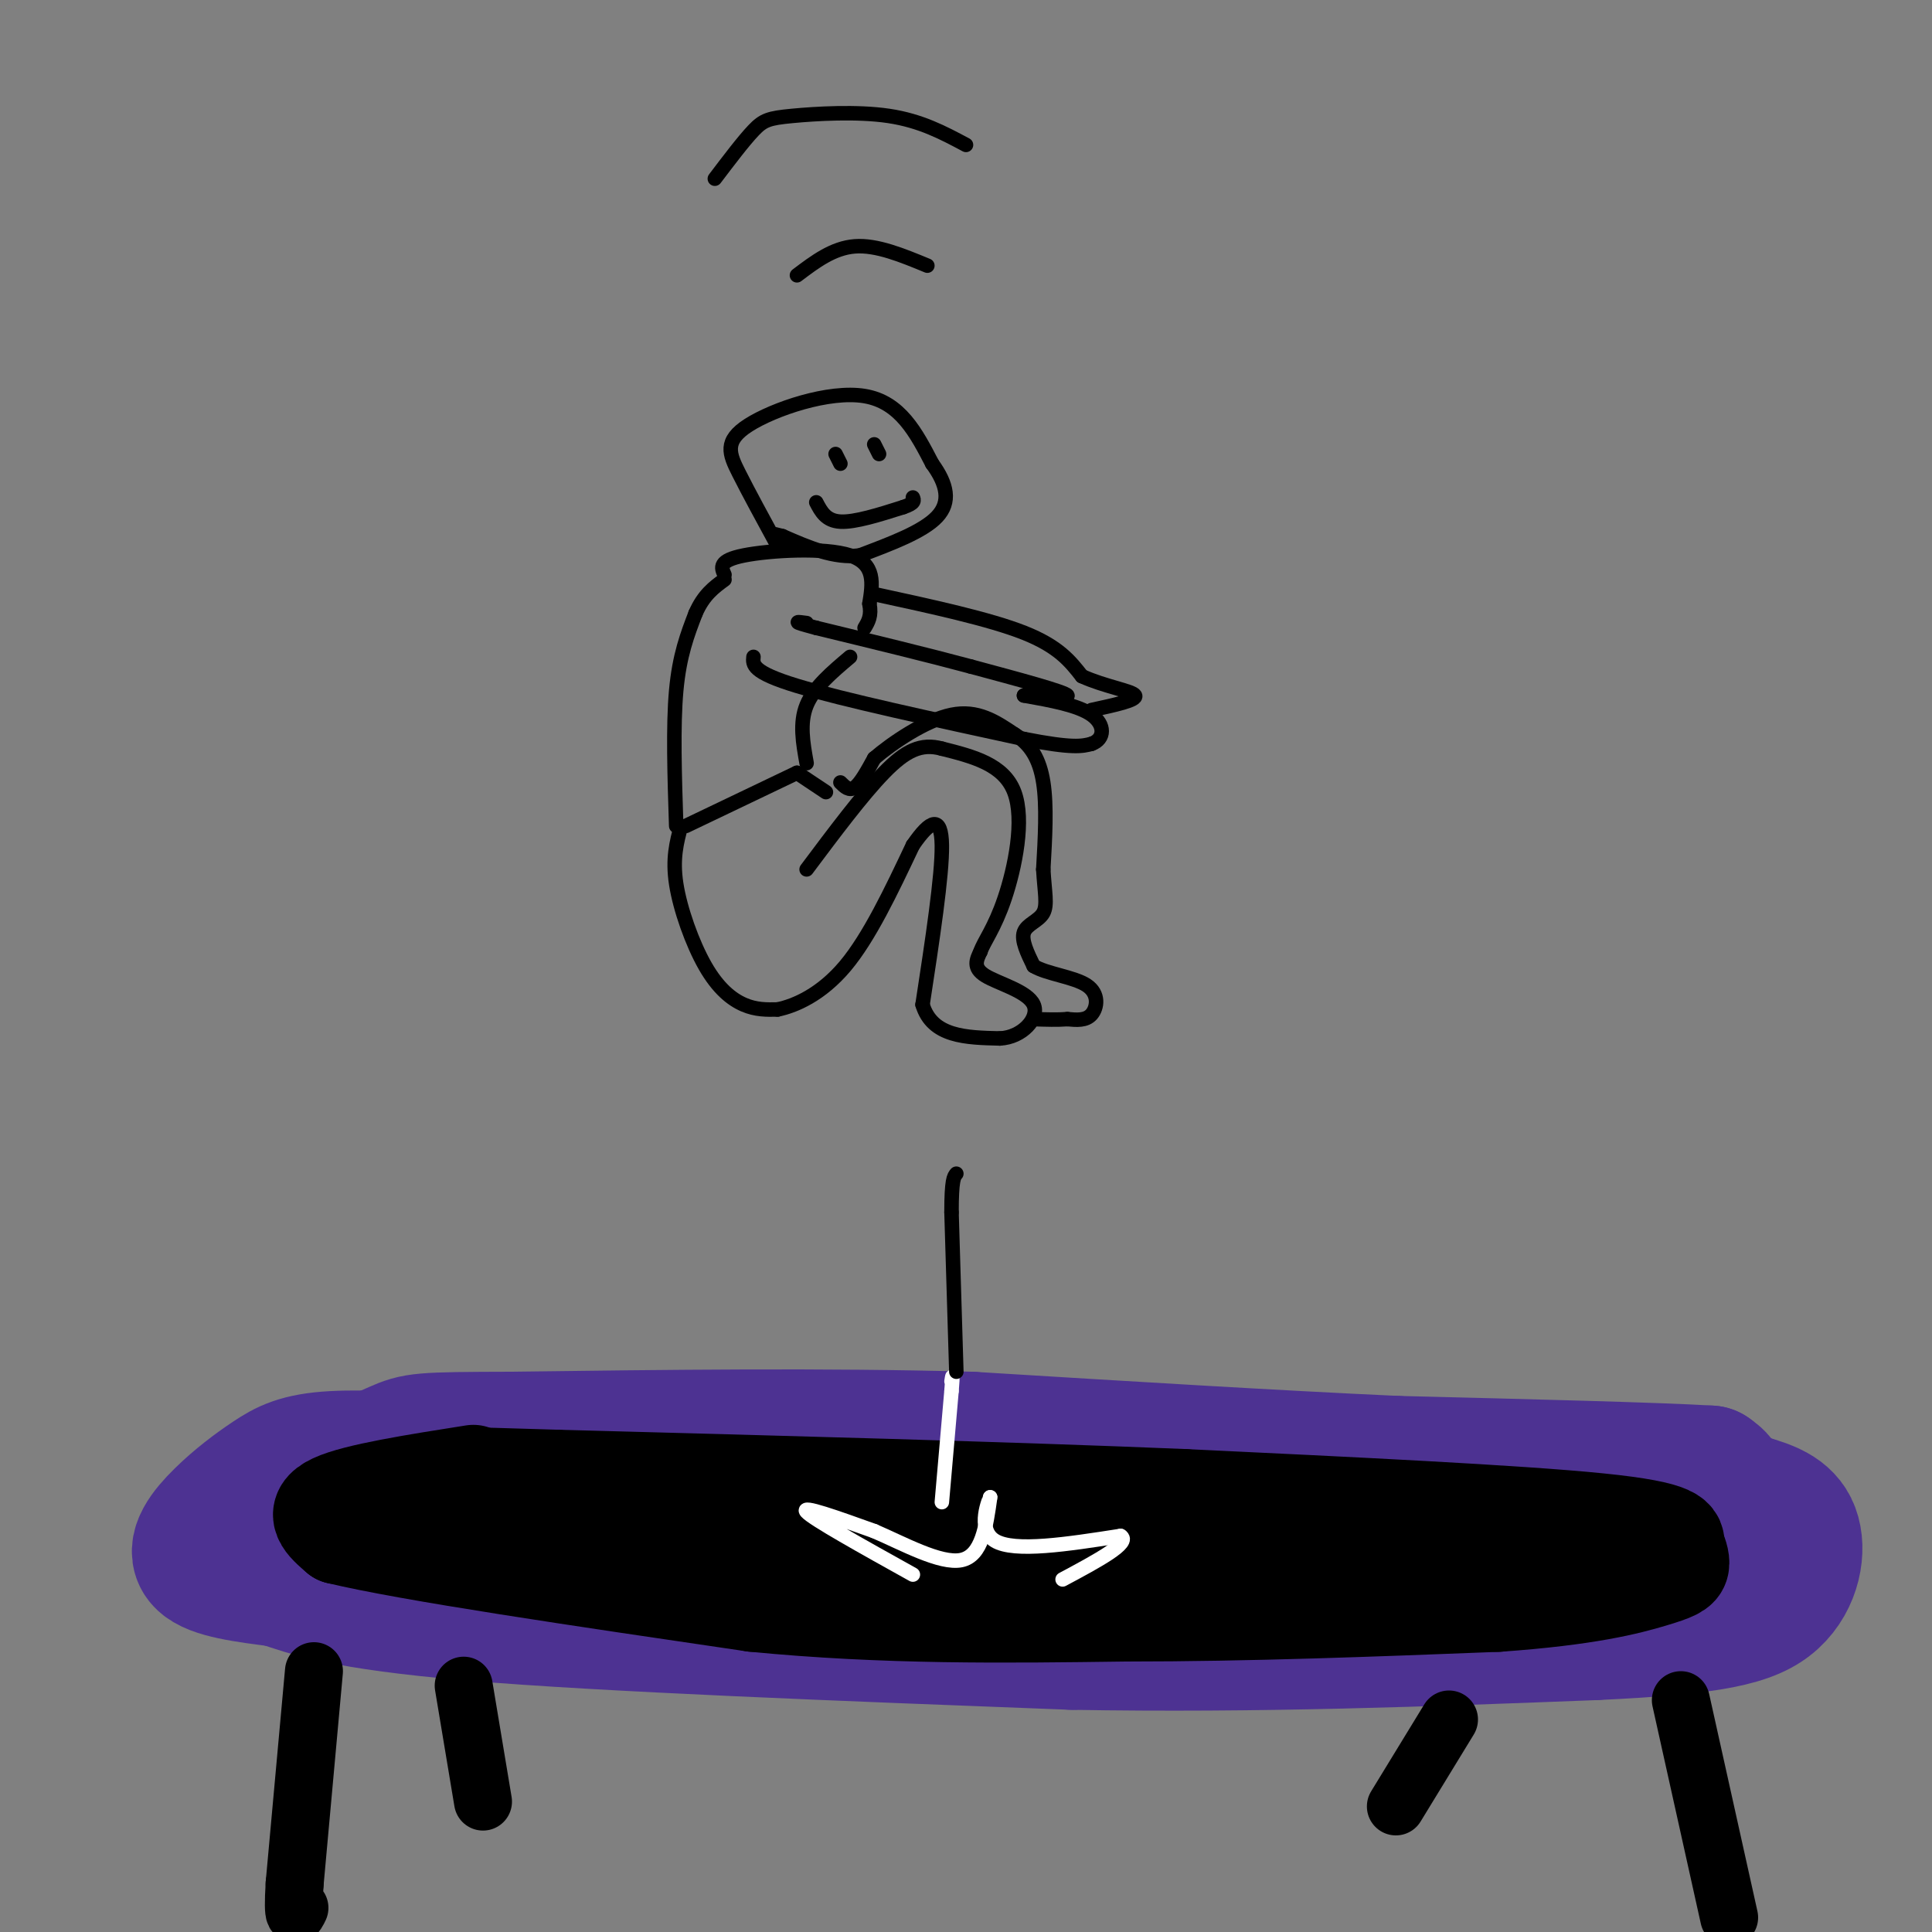 <svg viewBox='0 0 400 400' version='1.1' xmlns='http://www.w3.org/2000/svg' xmlns:xlink='http://www.w3.org/1999/xlink'><rect x="0" y="0" width="400" height="400" fill="#808080" stroke="none"/><g fill='none' stroke='rgb(77,50,146)' stroke-width='28' stroke-linecap='round' stroke-linejoin='round'><path d='M99,303c-11.453,-0.699 -22.906,-1.397 -30,-1c-7.094,0.397 -9.829,1.890 -13,4c-3.171,2.110 -6.777,4.837 -10,8c-3.223,3.163 -6.064,6.761 -4,9c2.064,2.239 9.032,3.120 16,4'/><path d='M58,327c5.867,1.911 12.533,4.689 40,7c27.467,2.311 75.733,4.156 124,6'/><path d='M222,340c38.667,0.667 73.333,-0.667 108,-2'/><path d='M330,338c24.738,-1.131 32.583,-2.958 37,-7c4.417,-4.042 5.405,-10.298 4,-14c-1.405,-3.702 -5.202,-4.851 -9,-6'/><path d='M362,311c-35.167,-1.667 -118.583,-2.833 -202,-4'/><path d='M160,307c-34.558,-1.474 -19.954,-3.158 -29,-4c-9.046,-0.842 -41.743,-0.842 -56,0c-14.257,0.842 -10.073,2.526 -7,4c3.073,1.474 5.037,2.737 7,4'/><path d='M75,311c17.667,3.378 58.333,9.822 95,12c36.667,2.178 69.333,0.089 102,-2'/><path d='M272,321c27.022,-0.133 43.578,0.533 55,-1c11.422,-1.533 17.711,-5.267 24,-9'/><path d='M351,311c4.933,-2.200 5.267,-3.200 5,-4c-0.267,-0.800 -1.133,-1.400 -2,-2'/><path d='M354,305c-11.167,-0.667 -38.083,-1.333 -65,-2'/><path d='M289,303c-25.500,-1.167 -56.750,-3.083 -88,-5'/><path d='M201,298c-30.500,-0.833 -62.750,-0.417 -95,0'/><path d='M106,298c-19.222,0.044 -19.778,0.156 -24,2c-4.222,1.844 -12.111,5.422 -20,9'/></g>
<g fill='none' stroke='rgb(0,0,0)' stroke-width='20' stroke-linecap='round' stroke-linejoin='round'><path d='M98,305c-12.167,1.917 -24.333,3.833 -29,6c-4.667,2.167 -1.833,4.583 1,7'/><path d='M70,318c14.500,3.500 50.250,8.750 86,14'/><path d='M156,332c27.167,2.667 52.083,2.333 77,2'/><path d='M233,334c25.667,0.000 51.333,-1.000 77,-2'/><path d='M310,332c18.786,-1.310 27.250,-3.583 32,-5c4.750,-1.417 5.786,-1.976 6,-3c0.214,-1.024 -0.393,-2.512 -1,-4'/><path d='M347,320c0.111,-1.511 0.889,-3.289 -16,-5c-16.889,-1.711 -51.444,-3.356 -86,-5'/><path d='M245,310c-36.000,-1.500 -83.000,-2.750 -130,-4'/><path d='M115,306c-23.850,-0.730 -18.475,-0.557 -17,0c1.475,0.557 -0.949,1.496 0,3c0.949,1.504 5.271,3.573 21,6c15.729,2.427 42.864,5.214 70,8'/><path d='M189,323c28.167,1.500 63.583,1.250 99,1'/><path d='M288,324c16.500,0.000 8.250,-0.500 0,-1'/></g>
<g fill='none' stroke='rgb(0,0,0)' stroke-width='12' stroke-linecap='round' stroke-linejoin='round'><path d='M65,346c0.000,0.000 -4.000,44.000 -4,44'/><path d='M61,390c-0.500,8.167 0.250,6.583 1,5'/><path d='M96,349c0.000,0.000 4.000,24.000 4,24'/><path d='M300,356c0.000,0.000 -11.000,18.000 -11,18'/><path d='M348,352c0.000,0.000 10.000,45.000 10,45'/></g>
<g fill='none' stroke='rgb(255,255,255)' stroke-width='3' stroke-linecap='round' stroke-linejoin='round'><path d='M189,326c-10.333,-5.750 -20.667,-11.500 -22,-13c-1.333,-1.500 6.333,1.250 14,4'/><path d='M181,317c5.911,2.533 13.689,6.867 18,6c4.311,-0.867 5.156,-6.933 6,-13'/><path d='M205,310c0.000,0.022 -3.000,6.578 1,9c4.000,2.422 15.000,0.711 26,-1'/><path d='M232,318c2.333,1.333 -4.833,5.167 -12,9'/><path d='M195,311c0.000,0.000 2.000,-23.000 2,-23'/><path d='M197,288c0.333,-4.167 0.167,-3.083 0,-2'/></g>
<g fill='none' stroke='rgb(0,0,0)' stroke-width='3' stroke-linecap='round' stroke-linejoin='round'><path d='M198,284c0.000,0.000 -1.000,-33.000 -1,-33'/><path d='M197,251c0.000,-6.833 0.500,-7.417 1,-8'/><path d='M141,171c-0.905,3.381 -1.810,6.762 -1,12c0.810,5.238 3.333,12.333 6,17c2.667,4.667 5.476,6.905 8,8c2.524,1.095 4.762,1.048 7,1'/><path d='M161,209c3.578,-0.733 9.022,-3.067 14,-9c4.978,-5.933 9.489,-15.467 14,-25'/><path d='M189,175c3.689,-5.356 5.911,-6.244 6,0c0.089,6.244 -1.956,19.622 -4,33'/><path d='M191,208c2.000,6.667 9.000,6.833 16,7'/><path d='M207,215c4.643,-0.202 8.250,-4.208 7,-7c-1.250,-2.792 -7.357,-4.369 -10,-6c-2.643,-1.631 -1.821,-3.315 -1,-5'/><path d='M203,197c0.679,-2.060 2.875,-4.708 5,-11c2.125,-6.292 4.179,-16.226 2,-22c-2.179,-5.774 -8.589,-7.387 -15,-9'/><path d='M195,155c-4.289,-1.178 -7.511,0.378 -12,5c-4.489,4.622 -10.244,12.311 -16,20'/><path d='M142,171c0.000,0.000 23.000,-11.000 23,-11'/><path d='M165,160c0.000,0.000 6.000,4.000 6,4'/><path d='M174,162c0.917,0.917 1.833,1.833 3,1c1.167,-0.833 2.583,-3.417 4,-6'/><path d='M181,157c3.600,-3.111 10.600,-7.889 16,-9c5.400,-1.111 9.200,1.444 13,4'/><path d='M210,152c3.356,2.044 5.244,5.156 6,10c0.756,4.844 0.378,11.422 0,18'/><path d='M216,180c0.262,4.667 0.917,7.333 0,9c-0.917,1.667 -3.405,2.333 -4,4c-0.595,1.667 0.702,4.333 2,7'/><path d='M214,200c2.679,1.643 8.375,2.250 11,4c2.625,1.750 2.179,4.643 1,6c-1.179,1.357 -3.089,1.179 -5,1'/><path d='M221,211c-2.000,0.167 -4.500,0.083 -7,0'/><path d='M140,171c-0.333,-10.333 -0.667,-20.667 0,-28c0.667,-7.333 2.333,-11.667 4,-16'/><path d='M144,127c1.667,-3.833 3.833,-5.417 6,-7'/><path d='M167,158c-0.750,-4.167 -1.500,-8.333 0,-12c1.500,-3.667 5.250,-6.833 9,-10'/><path d='M156,136c-0.167,1.583 -0.333,3.167 9,6c9.333,2.833 28.167,6.917 47,11'/><path d='M212,153c10.167,2.000 12.083,1.500 14,1'/><path d='M226,154c2.800,-1.000 2.800,-4.000 0,-6c-2.800,-2.000 -8.400,-3.000 -14,-4'/><path d='M212,144c0.711,-0.356 9.489,0.756 9,0c-0.489,-0.756 -10.244,-3.378 -20,-6'/><path d='M201,138c-8.667,-2.333 -20.333,-5.167 -32,-8'/><path d='M169,130c-5.667,-1.500 -3.833,-1.250 -2,-1'/><path d='M150,119c-0.667,-1.467 -1.333,-2.933 4,-4c5.333,-1.067 16.667,-1.733 22,0c5.333,1.733 4.667,5.867 4,10'/><path d='M180,125c0.500,2.500 -0.250,3.750 -1,5'/><path d='M181,123c11.917,2.583 23.833,5.167 31,8c7.167,2.833 9.583,5.917 12,9'/><path d='M224,140c4.711,2.156 10.489,3.044 11,4c0.511,0.956 -4.244,1.978 -9,3'/><path d='M161,113c-2.976,-5.470 -5.952,-10.940 -8,-15c-2.048,-4.060 -3.167,-6.708 2,-10c5.167,-3.292 16.619,-7.226 24,-6c7.381,1.226 10.690,7.613 14,14'/><path d='M193,96c3.111,4.267 3.889,7.933 1,11c-2.889,3.067 -9.444,5.533 -16,8'/><path d='M178,115c-5.333,0.667 -10.667,-1.667 -16,-4'/><path d='M162,111c-2.667,-0.667 -1.333,-0.333 0,0'/><path d='M173,94c0.000,0.000 1.000,2.000 1,2'/><path d='M181,92c0.000,0.000 1.000,2.000 1,2'/><path d='M169,104c1.000,1.917 2.000,3.833 5,4c3.000,0.167 8.000,-1.417 13,-3'/><path d='M187,105c2.500,-0.833 2.250,-1.417 2,-2'/><path d='M165,57c3.750,-2.833 7.500,-5.667 12,-6c4.500,-0.333 9.750,1.833 15,4'/><path d='M148,37c2.976,-3.923 5.952,-7.845 8,-10c2.048,-2.155 3.167,-2.542 8,-3c4.833,-0.458 13.381,-0.988 20,0c6.619,0.988 11.310,3.494 16,6'/></g>
</svg>
